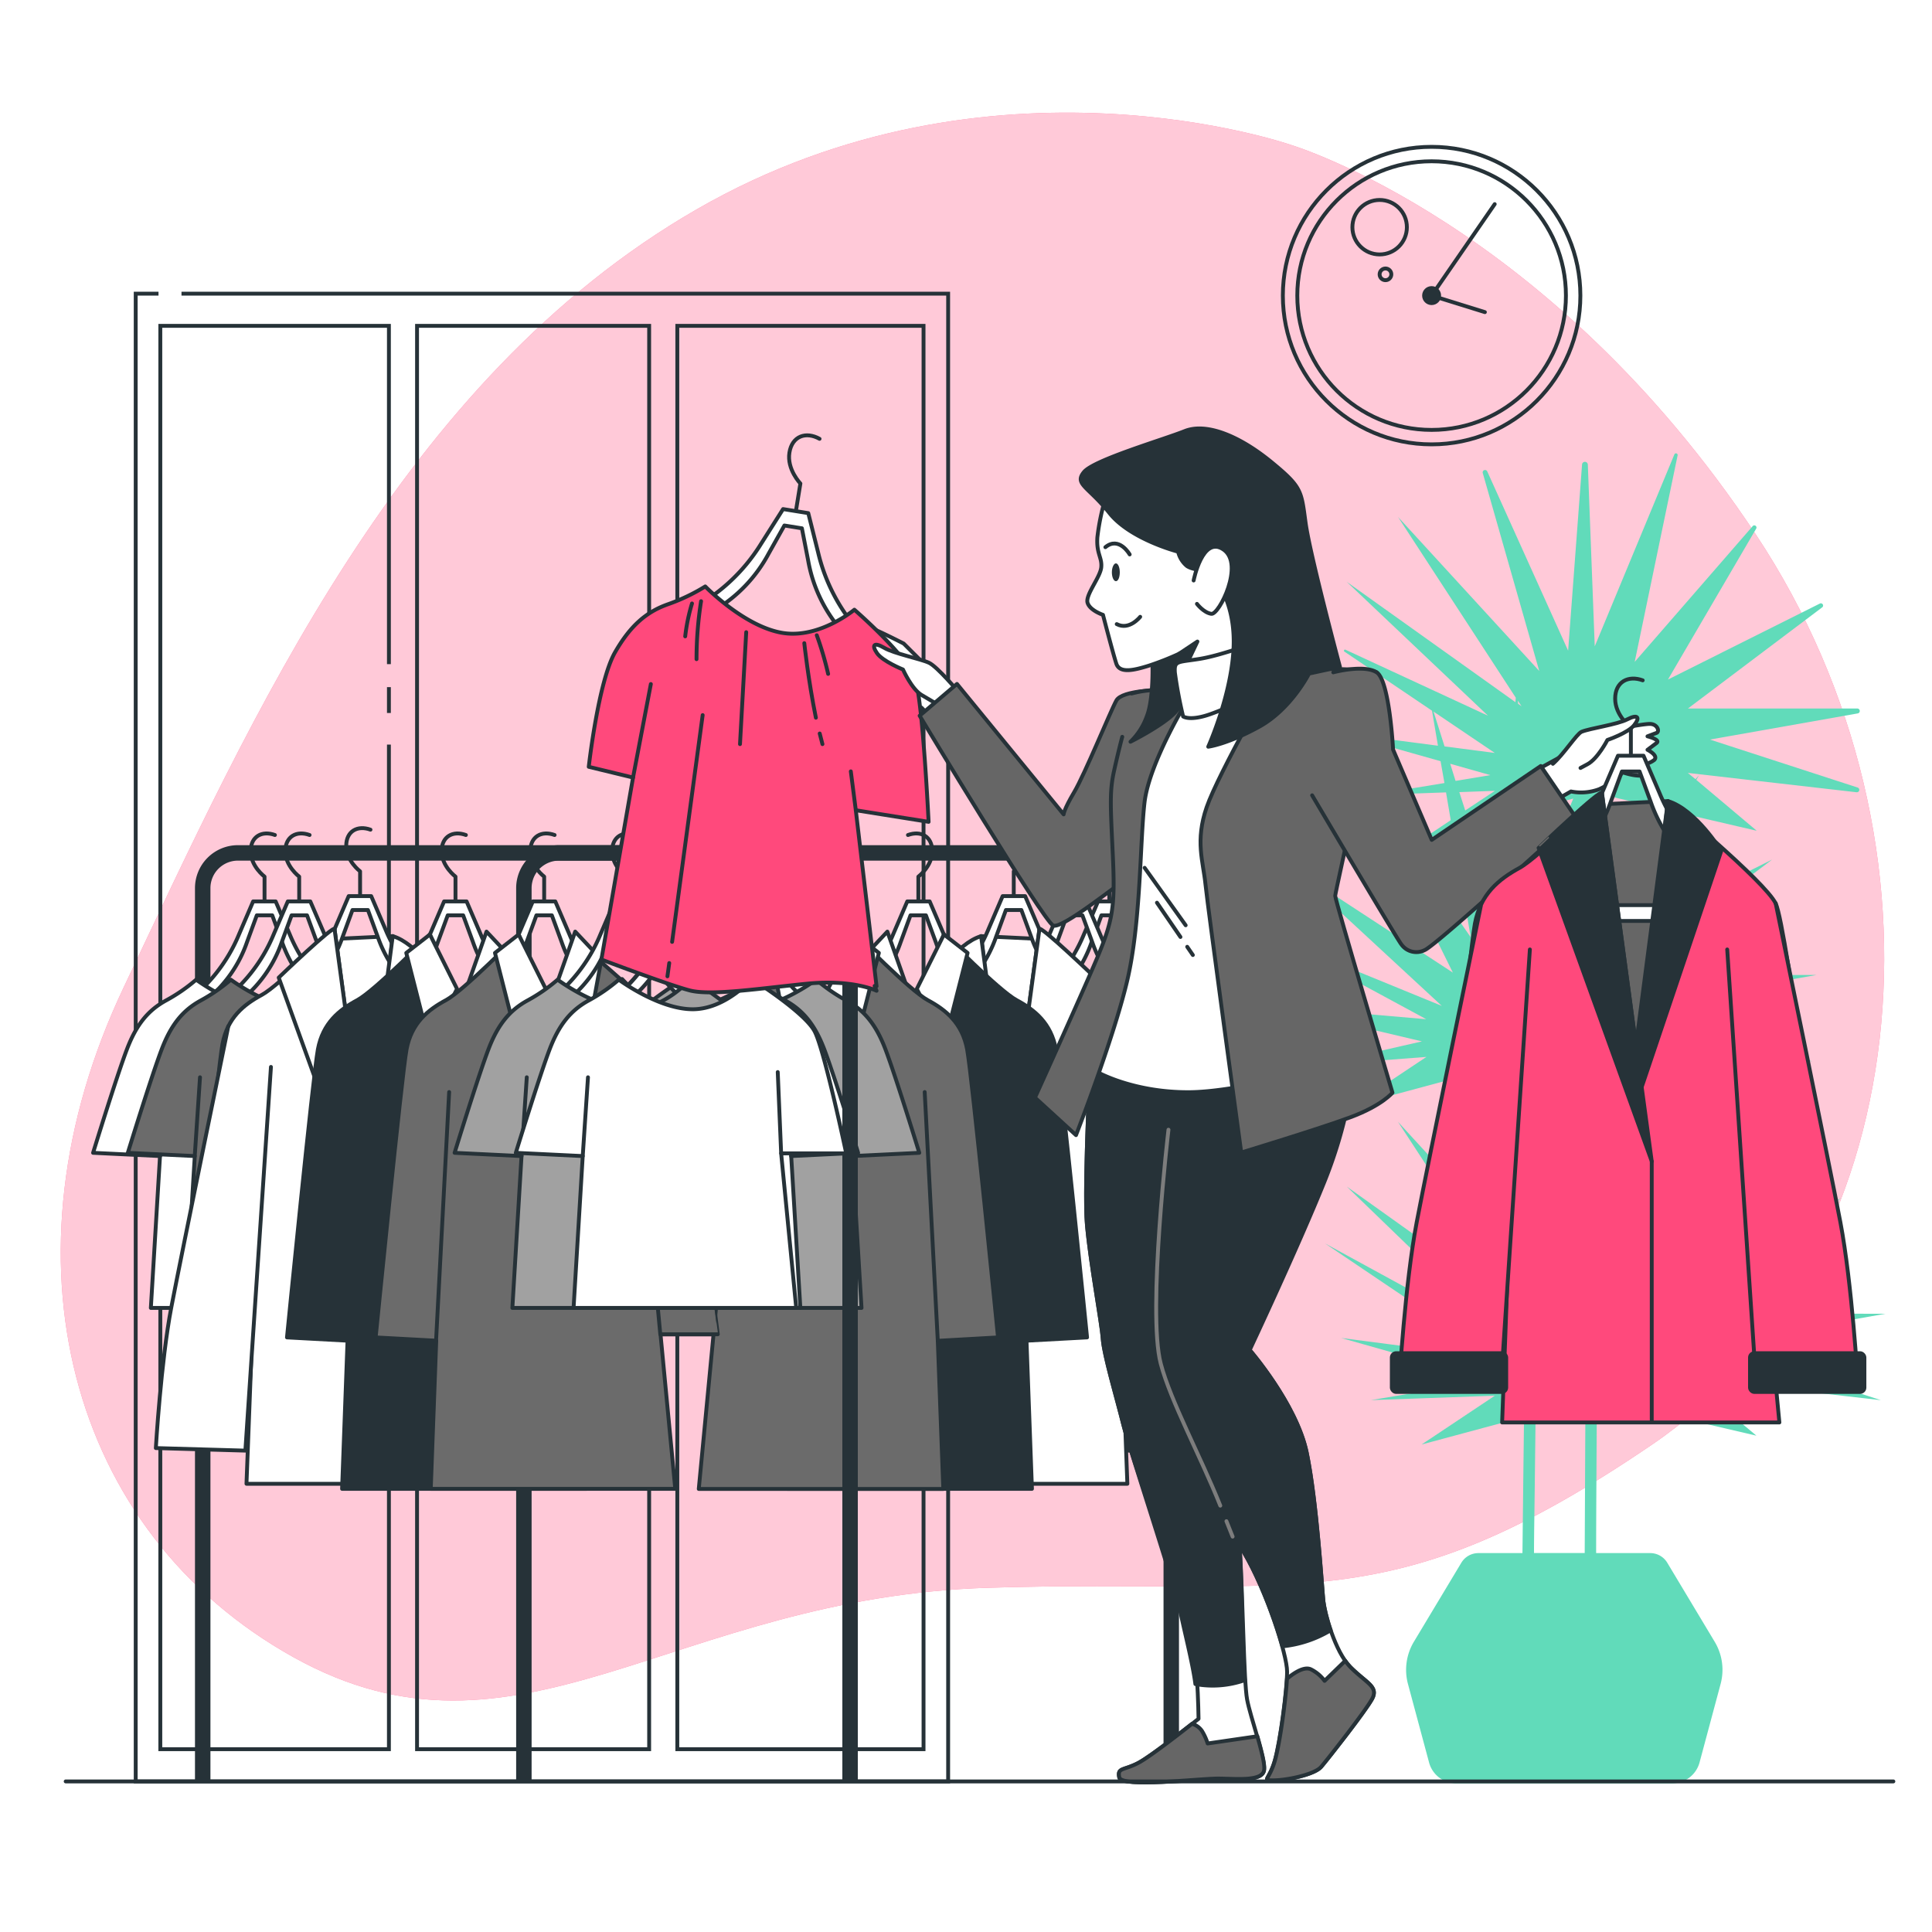 <svg class="animated" id="freepik_stories-choosing-clothes" xmlns="http://www.w3.org/2000/svg" viewBox="0 0 500 500" version="1.1" xmlns:xlink="http://www.w3.org/1999/xlink" xmlns:svgjs="http://svgjs.com/svgjs"><style>svg#freepik_stories-choosing-clothes:not(.animated) .animable {opacity: 0;}svg#freepik_stories-choosing-clothes.animated #freepik--background-simple--inject-315 {animation: 2.5s 1 forwards cubic-bezier(.36,-0.01,.5,1.38) zoomIn;animation-delay: 0s;}svg#freepik_stories-choosing-clothes.animated #freepik--Plants--inject-315 {animation: 2.2s 1 forwards cubic-bezier(.36,-0.01,.5,1.38) slideRight,3s Infinite  linear floating;animation-delay: 0s,2.2s;}svg#freepik_stories-choosing-clothes.animated #freepik--Clock--inject-315 {animation: 1.6s 1 forwards cubic-bezier(.36,-0.01,.5,1.38) slideDown,3s Infinite  linear floating;animation-delay: 0s,1.6s;}svg#freepik_stories-choosing-clothes.animated #freepik--Dresser--inject-315 {animation: 1.7s 1 forwards cubic-bezier(.36,-0.01,.5,1.38) slideLeft,3s Infinite  linear shake;animation-delay: 0s,1.7s;}svg#freepik_stories-choosing-clothes.animated #freepik--Clothe--inject-315 {animation: 1.8s 1 forwards cubic-bezier(.36,-0.01,.5,1.38) zoomOut,3s Infinite  linear floating;animation-delay: 0s,1.8s;}svg#freepik_stories-choosing-clothes.animated #freepik--Character--inject-315 {animation: 1.6s 1 forwards cubic-bezier(.36,-0.01,.5,1.38) slideRight,1.5s Infinite  linear wind;animation-delay: 0s,1.6s;}            @keyframes zoomIn {                0% {                    opacity: 0;                    transform: scale(0.5);                }                100% {                    opacity: 1;                    transform: scale(1);                }            }                    @keyframes slideRight {                0% {                    opacity: 0;                    transform: translateX(30px);                }                100% {                    opacity: 1;                    transform: translateX(0);                }            }                    @keyframes floating {                0% {                    opacity: 1;                    transform: translateY(0px);                }                50% {                    transform: translateY(-10px);                }                100% {                    opacity: 1;                    transform: translateY(0px);                }            }                    @keyframes slideDown {                0% {                    opacity: 0;                    transform: translateY(-30px);                }                100% {                    opacity: 1;                    transform: translateY(0);                }            }                    @keyframes slideLeft {                0% {                    opacity: 0;                    transform: translateX(-30px);                }                100% {                    opacity: 1;                    transform: translateX(0);                }            }                    @keyframes shake {                10%, 90% {                    transform: translate3d(-1px, 0, 0);                  }                  20%, 80% {                    transform: translate3d(2px, 0, 0);                  }                  30%, 50%, 70% {                    transform: translate3d(-4px, 0, 0);                  }                  40%, 60% {                    transform: translate3d(4px, 0, 0);                  }            }                    @keyframes zoomOut {                0% {                    opacity: 0;                    transform: scale(1.5);                }                100% {                    opacity: 1;                    transform: scale(1);                }            }                    @keyframes wind {                0% {                    transform: rotate( 0deg );                }                25% {                    transform: rotate( 1deg );                }                75% {                    transform: rotate( -1deg );                }            }        </style><g id="freepik--background-simple--inject-315" class="animable" style="transform-origin: 251.675px 234.627px;"><path d="M334.48,37.63S256.71,10.13,180.27,54.2,65.17,185.59,32,255.55s-14.25,141,44,173.36,98-15.51,179.76-18,103.77,9.19,171.71-37S507.81,218.8,454.39,138.3,334.48,37.63,334.48,37.63Z" style="fill: rgb(255, 73, 124); transform-origin: 251.675px 234.627px;" id="el1wlyqd3qx6y" class="animable"></path><g id="eluczn0p0ui8g"><path d="M334.48,37.63S256.71,10.13,180.27,54.2,65.17,185.59,32,255.55s-14.25,141,44,173.36,98-15.51,179.76-18,103.77,9.19,171.71-37S507.81,218.8,454.39,138.3,334.48,37.63,334.48,37.63Z" style="fill: rgb(255, 255, 255); opacity: 0.7; transform-origin: 251.675px 234.627px;" class="animable"></path></g></g><g id="freepik--Plants--inject-315" class="animable animator-active" style="transform-origin: 408.475px 289.422px;"><path d="M436.84,339.94l39.62-29.86-44.79,22.39,25.84-44.21-34.45,39.62,9.36-45,4.42,1-3.95-3.31,2-9.8L469,274.68l-44.22-14.36,45.36-8H419l39.62-29.86-44.79,22.4,20.24-34.64L454.64,215,439,201.83l.72-1.23-.92,1.06-2-1.63,43.64,5a.63.63,0,0,0,.27-1.23l-38.17-12.4,38.24-6.77a.64.64,0,0,0-.11-1.27H436.84l34.69-26.14a.57.57,0,0,0-.59-1l-39.27,19.64,22.8-39a.56.56,0,0,0-.91-.66l-30.5,35.09,11.11-53.46a.44.44,0,0,0-.83-.26l-20.62,49.7-1.79-47a.75.75,0,0,0-1.5,0l-3.6,48.12L384.9,122a.62.62,0,0,0-1.16.43l14.62,51.23-36.55-39.87,30.47,46.77-.09,1.16-43.66-31.15,36.56,34.65-36.85-17.06a.28.28,0,0,0-.3.48l22.66,15.29,1.54,9.06-20.66-2.69a.32.32,0,0,0-.12.63L372.82,197l1,5.65L355,205.74l-6-8.58,27,54.55-41.43-27.07,38.56,35.68-42.75-17.5,38.73,20.95L329,260.3l39,9.21-27.09,6.18,28.24-2.16-18.95,12.63,33.12-8.91L394,315c0,3,.09,6.67.14,10.6l-32.36-35.3,32,49.05-45.24-32.27L390.9,348l-48-26.21,43.95,29.65-39.75-5.17,38.6,10.92-30.91,5.16,32.06-1.14-18.95,12.63,26.52-7.14c-.06,5-.13,10.85-.2,16.63-.08,7.14-.16,14-.21,18.61H382.59a5.16,5.16,0,0,0-4.4,2.5l-12.3,20.48a14.15,14.15,0,0,0-1.52,10.86l5.47,20.35a7.27,7.27,0,0,0,7,5.39h56a7.3,7.3,0,0,0,7-5.39l5.46-20.35a14.1,14.1,0,0,0-1.52-10.86l-12.29-20.48a5.14,5.14,0,0,0-4.41-2.5h-14c0-10.66.12-25,.19-40l41.29,9.61-17.8-14.93,50,5.74L442.58,348l45.37-8Zm-2.08-69.2-3.5,8.44L419,268.94Zm-2.92-61.09-18.51,21.29c-.07-10.08-.14-19.3-.19-25.65Zm-36.6,79.67c-.68-3.39-.29-10.32.11-15.12l9.75,2.28c-.6,1.85-.78,4.11-1.07,7.88-.08,1-.16,2.14-.27,3.4-.31,3.73-.9,4.52-1.87,5.82a18.14,18.14,0,0,0-2.62,4.66A46,46,0,0,0,397.7,307l-.79-1.75A98.44,98.44,0,0,0,395.24,289.32Zm6.81,10a15.47,15.47,0,0,1,2.24-4c1.29-1.74,2.1-3.1,2.46-7.37.11-1.27.19-2.4.27-3.42.29-3.75.45-5.88,1-7.43l1.34.31L405.83,325l-5.7-12.66C400.75,306,401.42,300.94,402.05,299.35Zm3.2-59.13,5-23.89c0,5.43.09,11.6.13,18Zm1.91-33.53L394.92,236.2l-1-25.95Zm-14.33-25.33.94,1.44-.91-.65Zm-2.86,30-1.94,26-7.51-23.49Zm-10.77-1.58L377.67,205l9.21-.33ZM371,184.16l15.85,10.7-13-1.69Zm4.31,13.5,10.39,2.94-9,1.5ZM355,205.76l19.23-.69,1.22,7.19-7.49,5,8-2.14,4.65,27.41Zm37.31,69.05c-.38,4.91-.69,11.56,0,15.09.46,2.29.82,4.81,1.09,7.49L384.21,277ZM397,401.92c0-4.57.13-11.45.21-18.58.07-6.11.15-12.32.21-17.47l12.89-3.47c-.07,14.82-.14,29-.19,39.52Zm16.58-123.46L430,282.27,413.53,321.9c.07-16,.12-29.2.12-34.59C413.65,285.05,413.64,282,413.62,278.46Z" style="fill: rgb(97, 219, 186); transform-origin: 408.475px 289.422px;" id="el7ctyaqwexro" class="animable"></path></g><g id="freepik--Clock--inject-315" class="animable" style="transform-origin: 370.5px 76.5px;"><circle cx="370.5" cy="76.5" r="38.5" style="fill: none; stroke: rgb(38, 50, 56); stroke-linecap: round; stroke-miterlimit: 10; transform-origin: 370.5px 76.5px;" id="elw39boidgcx" class="animable"></circle><circle cx="370.5" cy="76.5" r="34.76" style="fill: none; stroke: rgb(38, 50, 56); stroke-linecap: round; stroke-miterlimit: 10; transform-origin: 370.5px 76.5px;" id="eli16tlngia3" class="animable"></circle><polyline points="384.29 80.78 370.5 76.5 386.83 52.83" style="fill: none; stroke: rgb(38, 50, 56); stroke-linecap: round; stroke-miterlimit: 10; transform-origin: 378.665px 66.805px;" id="el4qc2frytk4m" class="animable"></polyline><circle cx="370.5" cy="76.5" r="1.95" style="fill: rgb(38, 50, 56); stroke: rgb(38, 50, 56); stroke-miterlimit: 10; transform-origin: 370.5px 76.5px;" id="eldtmsyhhybcg" class="animable"></circle><circle cx="357.05" cy="58.8" r="7.05" style="fill: none; stroke: rgb(38, 50, 56); stroke-linecap: round; stroke-miterlimit: 10; transform-origin: 357.05px 58.8px;" id="elvtcbazufn1c" class="animable"></circle><path d="M360.07,71a1.51,1.51,0,1,1-1.51-1.51A1.51,1.51,0,0,1,360.07,71Z" style="fill: none; stroke: rgb(38, 50, 56); stroke-linecap: round; stroke-miterlimit: 10; transform-origin: 358.56px 71px;" id="elq9tndsekzd" class="animable"></path></g><g id="freepik--Dresser--inject-315" class="animable" style="transform-origin: 140.25px 268.515px;"><polyline points="46.97 76 245.38 76 245.38 461.03 35.12 461.03 35.12 76 41.02 76" style="fill: none; stroke: rgb(38, 50, 56); stroke-miterlimit: 10; transform-origin: 140.25px 268.515px;" id="elyhqstu4aot" class="animable"></polyline><rect x="175.29" y="84.33" width="63.72" height="368.36" style="fill: none; stroke: rgb(38, 50, 56); stroke-miterlimit: 10; transform-origin: 207.15px 268.51px;" id="eld4ba7ig1y2q" class="animable"></rect><rect x="107.93" y="84.33" width="60.07" height="368.36" style="fill: none; stroke: rgb(38, 50, 56); stroke-miterlimit: 10; transform-origin: 137.965px 268.51px;" id="el2qx8y1w2x0g" class="animable"></rect><line x1="100.65" y1="184.52" x2="100.65" y2="177.83" style="fill: none; stroke: rgb(38, 50, 56); stroke-miterlimit: 10; transform-origin: 100.65px 181.175px;" id="el9gos05ktfrq" class="animable"></line><polyline points="100.65 171.88 100.65 84.33 41.49 84.33 41.49 452.69 100.65 452.69 100.65 192.7" style="fill: none; stroke: rgb(38, 50, 56); stroke-miterlimit: 10; transform-origin: 71.07px 268.51px;" id="el0tdf7980ay8" class="animable"></polyline></g><g id="freepik--Clothe--inject-315" class="animable" style="transform-origin: 177.765px 337.715px;"><path d="M135.58,461.11V229.85a9.12,9.12,0,0,1,9.13-9.12H294a9.12,9.12,0,0,1,9.12,9.12v230.9" style="fill: none; stroke: rgb(38, 50, 56); stroke-linejoin: round; stroke-width: 4px; transform-origin: 219.35px 340.92px;" id="el8ufkr7yfnf8" class="animable"></path><path d="M312.44,262.85l-4.4-3a41.56,41.56,0,0,1-14.33-18L290,233.29h-5.83l-3.67,8.56a41.56,41.56,0,0,1-14.33,18l-4.4,3a9.85,9.85,0,0,0-4,8.13h58.57A9.85,9.85,0,0,0,312.44,262.85Zm-23.68,4.53H263.59c0-2.7,4.31-5.2,6-6.57l3-2.47a33.25,33.25,0,0,0,9.92-14.52l2.54-6.93h4l2.54,6.93a33.18,33.18,0,0,0,9.93,14.52l3,2.47c1.71,1.37,5.93,3.87,5.93,6.57Z" style="fill: rgb(255, 255, 255); stroke: rgb(38, 50, 56); stroke-linecap: round; stroke-linejoin: round; transform-origin: 287.056px 252.135px;" id="el2imm3uxxsqe" class="animable"></path><path d="M287.09,233.15v-6.28s3.59-2.69,3.59-6.58-3-5.39-6.28-4.19" style="fill: none; stroke: rgb(38, 50, 56); stroke-linecap: round; stroke-linejoin: round; transform-origin: 287.54px 224.423px;" id="elv3ns119vl3" class="animable"></path><path d="M270.36,253.37s6.67,7.69,15.06,7.82c8.9.14,19.36-7.65,19.36-7.65a44.17,44.17,0,0,0,7.75,5.36c4.66,2.54,7.73,6.26,10.17,12.71,2.73,7.19,8.74,26.74,8.74,26.74l-17.32.84,2.37,39.3H258.87l3.9-40H246s5.57-26.42,8.12-31.5S270.36,253.37,270.36,253.37Z" style="fill: rgb(255, 255, 255); stroke: rgb(38, 50, 56); stroke-linecap: round; stroke-linejoin: round; transform-origin: 288.72px 295.93px;" id="ellyz4gdg0vc" class="animable"></path><line x1="262.77" y1="298.45" x2="263.65" y2="277.45" style="fill: none; stroke: rgb(38, 50, 56); stroke-linecap: round; stroke-linejoin: round; transform-origin: 263.21px 287.95px;" id="elz0no2z3bo0f" class="animable"></line><line x1="314.12" y1="299.19" x2="312.76" y2="278.8" style="fill: none; stroke: rgb(38, 50, 56); stroke-linecap: round; stroke-linejoin: round; transform-origin: 313.44px 288.995px;" id="elj1tnnxpy9xf" class="animable"></line><path d="M303.47,262.85l-4.4-3a41.56,41.56,0,0,1-14.33-18l-3.67-8.56h-5.83l-3.67,8.56a41.49,41.49,0,0,1-14.33,18l-4.4,3a9.85,9.85,0,0,0-4,8.13h58.57A9.85,9.85,0,0,0,303.47,262.85Zm-23.68,4.53H254.62c0-2.7,4.31-5.2,6-6.57l3.05-2.47a33.25,33.25,0,0,0,9.92-14.52l2.54-6.93h4l2.54,6.93a33.18,33.18,0,0,0,9.93,14.52l3,2.47c1.71,1.37,5.93,3.87,5.93,6.57Z" style="fill: rgb(255, 255, 255); stroke: rgb(38, 50, 56); stroke-linecap: round; stroke-linejoin: round; transform-origin: 278.126px 252.135px;" id="elex25ngknaq4" class="animable"></path><path d="M278.12,233.15v-6.28s3.59-2.69,3.59-6.58-3-5.39-6.28-4.19" style="fill: none; stroke: rgb(38, 50, 56); stroke-linecap: round; stroke-linejoin: round; transform-origin: 278.57px 224.423px;" id="el8mm878hp7x9" class="animable"></path><path d="M261.39,253.37s6.67,7.69,15.06,7.82c8.9.14,19.36-7.65,19.36-7.65a44.17,44.17,0,0,0,7.75,5.36c4.67,2.54,7.73,6.26,10.17,12.71,2.73,7.19,8.75,26.74,8.75,26.74l-17.33.84,2.37,39.3H249.9l3.9-40H237S242.56,272,245.1,267,261.39,253.37,261.39,253.37Z" style="fill: rgb(107, 107, 107); stroke: rgb(38, 50, 56); stroke-linecap: round; stroke-linejoin: round; transform-origin: 279.74px 295.93px;" id="elq01vn34lgh" class="animable"></path><line x1="253.8" y1="298.45" x2="254.68" y2="277.45" style="fill: none; stroke: rgb(38, 50, 56); stroke-linecap: round; stroke-linejoin: round; transform-origin: 254.24px 287.95px;" id="elmzs2f2vmu2s" class="animable"></line><line x1="305.15" y1="299.19" x2="303.79" y2="278.8" style="fill: none; stroke: rgb(38, 50, 56); stroke-linecap: round; stroke-linejoin: round; transform-origin: 304.47px 288.995px;" id="elxi4k7yv7n4" class="animable"></line><polygon points="253.91 242.27 269.52 243.02 269.52 309.88 250.98 309.88 253.91 242.27" style="fill: rgb(255, 255, 255); stroke: rgb(38, 50, 56); stroke-linecap: round; stroke-linejoin: round; transform-origin: 260.25px 276.075px;" id="elog003gzdqw" class="animable"></polygon><path d="M287.71,261.48l-4.4-3a41.58,41.58,0,0,1-14.34-18l-3.66-8.56h-5.83l-3.67,8.56a41.56,41.56,0,0,1-14.33,18l-4.4,3a9.85,9.85,0,0,0-4,8.13h58.57A9.85,9.85,0,0,0,287.71,261.48ZM264,266H238.86c0-2.7,4.3-5.2,6-6.58l3-2.46a33.26,33.26,0,0,0,9.93-14.52l2.54-6.93h4l2.54,6.93A33.25,33.25,0,0,0,276.87,257l3.05,2.46c1.7,1.38,5.93,3.88,5.93,6.58Z" style="fill: rgb(255, 255, 255); stroke: rgb(38, 50, 56); stroke-linecap: round; stroke-linejoin: round; transform-origin: 262.366px 250.765px;" id="elzlwqcoh48td" class="animable"></path><path d="M262.36,231.78V225.5s3.59-2.7,3.59-6.59-3-5.38-6.28-4.19" style="fill: none; stroke: rgb(38, 50, 56); stroke-linecap: round; stroke-linejoin: round; transform-origin: 262.81px 223.05px;" id="elgpehilrzstl" class="animable"></path><path d="M253.91,242.27l6.77,59.67L269,240.48s14.17,14.5,18.83,17,8.9,5.94,10.17,12.71,8,74.57,8,74.57l-15.68.85L291.76,384H228.49l3.81-40H217.47s9.32-73.29,11.86-78.38S253.91,242.27,253.91,242.27Z" style="fill: rgb(255, 255, 255); stroke: rgb(38, 50, 56); stroke-linecap: round; stroke-linejoin: round; transform-origin: 261.735px 312.24px;" id="el8ynqdps19bc" class="animable"></path><path d="M253.91,242.27l8.32,63.64-2,2.65-18.54-54.95S247.56,244.17,253.91,242.27Z" style="fill: rgb(255, 255, 255); stroke: rgb(38, 50, 56); stroke-linecap: round; stroke-linejoin: round; transform-origin: 251.96px 275.415px;" id="el5sbnzl13c1c" class="animable"></path><path d="M269,240.48l-11.37,84L283.42,253S268.89,239.07,269,240.48Z" style="fill: rgb(255, 255, 255); stroke: rgb(38, 50, 56); stroke-linecap: round; stroke-linejoin: round; transform-origin: 270.525px 282.43px;" id="elvawz792vin" class="animable"></path><path d="M229.33,265.57s-12.11,58.87-14.76,72.78-4,36.41-4,36.41l23.17.66,6.62-99.3" style="fill: rgb(255, 255, 255); stroke: rgb(38, 50, 56); stroke-linecap: round; stroke-linejoin: round; transform-origin: 225.465px 320.495px;" id="elu8brnwyvq1" class="animable"></path><path d="M296.46,265.57s12.11,58.87,14.76,72.78,4,36.41,4,36.41l-23.17.66-6.62-99.3" style="fill: rgb(255, 255, 255); stroke: rgb(38, 50, 56); stroke-linecap: round; stroke-linejoin: round; transform-origin: 300.325px 320.495px;" id="elh24tsa7tiqd" class="animable"></path><line x1="257.6" y1="324.44" x2="257.6" y2="384.69" style="fill: rgb(255, 255, 255); stroke: rgb(38, 50, 56); stroke-linecap: round; stroke-linejoin: round; transform-origin: 257.6px 354.565px;" id="elxuo119hctvb" class="animable"></line><path d="M263,262.85l-4.4-3a41.64,41.64,0,0,1-14.33-18l-3.67-8.56H234.8l-3.67,8.56a41.64,41.64,0,0,1-14.33,18l-4.41,3a9.85,9.85,0,0,0-4,8.13H267A9.85,9.85,0,0,0,263,262.85Zm-23.68,4.53H214.17c0-2.7,4.31-5.2,6-6.57l3-2.47a33.16,33.16,0,0,0,9.92-14.52l2.54-6.93h4l2.55,6.93a33.16,33.16,0,0,0,9.92,14.52l3.05,2.47c1.7,1.37,5.92,3.87,5.92,6.57Z" style="fill: rgb(255, 255, 255); stroke: rgb(38, 50, 56); stroke-linecap: round; stroke-linejoin: round; transform-origin: 237.695px 252.135px;" id="elkgt48emixhq" class="animable"></path><path d="M237.67,233.15v-6.28s3.59-2.69,3.59-6.58-3-5.39-6.28-4.19" style="fill: none; stroke: rgb(38, 50, 56); stroke-linecap: round; stroke-linejoin: round; transform-origin: 238.12px 224.423px;" id="elntiom6sxxq9" class="animable"></path><path d="M229.22,243.64,236,263.13l8.29-21.28s14.17,14.5,18.83,17,8.89,5.93,10.16,12.71,8.05,74.56,8.05,74.56l-15.67.85,1.41,38.34H203.8l3.81-40H192.79S202.11,272,204.65,267,229.22,243.64,229.22,243.64Z" style="fill: rgb(38, 50, 56); stroke: rgb(38, 50, 56); stroke-linecap: round; stroke-linejoin: round; transform-origin: 237.06px 313.58px;" id="elhdou1hl6kvc" class="animable"></path><polygon points="222.87 248.3 226.68 269.06 234.73 255.51 229.65 241.1 222.87 248.3" style="fill: rgb(255, 255, 255); stroke: rgb(38, 50, 56); stroke-linecap: round; stroke-linejoin: round; transform-origin: 228.8px 255.08px;" id="elx8931mdoogg" class="animable"></polygon><polygon points="244.29 241.85 237.27 255.93 244.47 269.91 250.41 246.61 244.29 241.85" style="fill: rgb(255, 255, 255); stroke: rgb(38, 50, 56); stroke-linecap: round; stroke-linejoin: round; transform-origin: 243.84px 255.88px;" id="elwp1tfe6vq8" class="animable"></polygon><line x1="265.66" y1="347.02" x2="262.27" y2="282.62" style="fill: none; stroke: rgb(38, 50, 56); stroke-linecap: round; stroke-linejoin: round; transform-origin: 263.965px 314.82px;" id="eliunqbfl3a9" class="animable"></line><line x1="207.61" y1="345.33" x2="213.55" y2="282.62" style="fill: none; stroke: rgb(38, 50, 56); stroke-linecap: round; stroke-linejoin: round; transform-origin: 210.58px 313.975px;" id="elf60tc9w16tr" class="animable"></line><path d="M240.07,262.85l-4.41-3a41.64,41.64,0,0,1-14.33-18l-3.67-8.56h-5.82l-3.67,8.56a41.64,41.64,0,0,1-14.33,18l-4.4,3a9.83,9.83,0,0,0-4,8.13H244A9.85,9.85,0,0,0,240.07,262.85Zm-23.68,4.53H191.22c0-2.7,4.3-5.2,6-6.57l3.05-2.47a33.16,33.16,0,0,0,9.92-14.52l2.54-6.93h4l2.54,6.93a33.16,33.16,0,0,0,9.92,14.52l3.05,2.47c1.7,1.37,5.92,3.87,5.92,6.57Z" style="fill: rgb(255, 255, 255); stroke: rgb(38, 50, 56); stroke-linecap: round; stroke-linejoin: round; transform-origin: 214.72px 252.135px;" id="elva751b6thx" class="animable"></path><path d="M214.72,233.15v-6.28s3.59-2.69,3.59-6.58-3-5.39-6.29-4.19" style="fill: none; stroke: rgb(38, 50, 56); stroke-linecap: round; stroke-linejoin: round; transform-origin: 215.165px 224.423px;" id="el47lycdqfh2y" class="animable"></path><path d="M206.26,243.64,213,263.13l8.29-21.28s14.17,14.5,18.83,17,8.9,5.93,10.17,12.71,8,74.56,8,74.56L242.7,347l1.42,38.34H180.84l3.82-40H169.83S179.15,272,181.69,267,206.26,243.64,206.26,243.64Z" style="fill: rgb(107, 107, 107); stroke: rgb(38, 50, 56); stroke-linecap: round; stroke-linejoin: round; transform-origin: 214.06px 313.595px;" id="elit4tua2a8hg" class="animable"></path><polygon points="199.91 248.3 203.72 269.06 211.77 255.51 206.69 241.1 199.91 248.3" style="fill: rgb(255, 255, 255); stroke: rgb(38, 50, 56); stroke-linecap: round; stroke-linejoin: round; transform-origin: 205.84px 255.08px;" id="elxgmr4gy4hnf" class="animable"></polygon><polygon points="221.33 241.85 214.31 255.93 221.52 269.91 227.45 246.61 221.33 241.85" style="fill: rgb(255, 255, 255); stroke: rgb(38, 50, 56); stroke-linecap: round; stroke-linejoin: round; transform-origin: 220.88px 255.88px;" id="elfz727nulin4" class="animable"></polygon><line x1="242.7" y1="347.02" x2="239.31" y2="282.62" style="fill: none; stroke: rgb(38, 50, 56); stroke-linecap: round; stroke-linejoin: round; transform-origin: 241.005px 314.82px;" id="elqr0m3gnnk7i" class="animable"></line><line x1="184.66" y1="345.33" x2="190.59" y2="282.62" style="fill: none; stroke: rgb(38, 50, 56); stroke-linecap: round; stroke-linejoin: round; transform-origin: 187.625px 313.975px;" id="eluk3ngtrq6h" class="animable"></line><path d="M218.9,262.85l-4.4-3a41.56,41.56,0,0,1-14.33-18l-3.67-8.56h-5.83L187,241.85a41.56,41.56,0,0,1-14.33,18l-4.4,3a9.85,9.85,0,0,0-4,8.13h58.57A9.85,9.85,0,0,0,218.9,262.85Zm-23.68,4.53H170.05c0-2.7,4.3-5.2,6-6.57l3.05-2.47A33.25,33.25,0,0,0,189,243.82l2.54-6.93h4l2.54,6.93a33.18,33.18,0,0,0,9.93,14.52l3,2.47c1.71,1.37,5.93,3.87,5.93,6.57Z" style="fill: rgb(255, 255, 255); stroke: rgb(38, 50, 56); stroke-linecap: round; stroke-linejoin: round; transform-origin: 193.556px 252.135px;" id="elj8r0llwpsp" class="animable"></path><path d="M193.55,233.15v-6.28s3.59-2.69,3.59-6.58-3-5.39-6.28-4.19" style="fill: none; stroke: rgb(38, 50, 56); stroke-linecap: round; stroke-linejoin: round; transform-origin: 194px 224.423px;" id="elh4k8oer1fj9" class="animable"></path><path d="M176.82,253.37s6.67,7.69,15.06,7.82c8.9.14,19.36-7.65,19.36-7.65A44.17,44.17,0,0,0,219,258.9c4.66,2.54,7.73,6.26,10.17,12.71,2.73,7.19,8.74,26.74,8.74,26.74l-17.32.84,2.37,39.3H165.33l3.9-40H152.41S158,272,160.53,267,176.82,253.37,176.82,253.37Z" style="fill: rgb(161, 161, 161); stroke: rgb(38, 50, 56); stroke-linecap: round; stroke-linejoin: round; transform-origin: 195.16px 295.93px;" id="el4htyjhn1wij" class="animable"></path><line x1="169.23" y1="298.45" x2="170.11" y2="277.45" style="fill: none; stroke: rgb(38, 50, 56); stroke-linecap: round; stroke-linejoin: round; transform-origin: 169.67px 287.95px;" id="elce46cka5nie" class="animable"></line><line x1="220.58" y1="299.19" x2="219.22" y2="278.8" style="fill: none; stroke: rgb(38, 50, 56); stroke-linecap: round; stroke-linejoin: round; transform-origin: 219.9px 288.995px;" id="elfhx6rgsx74c" class="animable"></line><path d="M203.06,262.85l-4.4-3a41.56,41.56,0,0,1-14.33-18l-3.67-8.56h-5.83l-3.67,8.56a41.56,41.56,0,0,1-14.33,18l-4.4,3a9.85,9.85,0,0,0-4,8.13H207A9.85,9.85,0,0,0,203.06,262.85Zm-23.68,4.53H154.21c0-2.7,4.3-5.2,6-6.57l3-2.47a33.18,33.18,0,0,0,9.93-14.52l2.54-6.93h4l2.54,6.93a33.25,33.25,0,0,0,9.92,14.52l3.05,2.47c1.7,1.37,5.93,3.87,5.93,6.57Z" style="fill: rgb(255, 255, 255); stroke: rgb(38, 50, 56); stroke-linecap: round; stroke-linejoin: round; transform-origin: 177.716px 252.135px;" id="elxco0tjh2eo" class="animable"></path><path d="M177.71,233.15v-6.28s3.59-2.69,3.59-6.58-3-5.39-6.28-4.19" style="fill: none; stroke: rgb(38, 50, 56); stroke-linecap: round; stroke-linejoin: round; transform-origin: 178.16px 224.423px;" id="elc2tq5xylorm" class="animable"></path><path d="M161,253.37s6.67,7.69,15.06,7.82c8.9.14,19.36-7.65,19.36-7.65a44.17,44.17,0,0,0,7.75,5.36c4.66,2.54,7.72,6.26,10.17,12.71,2.73,7.19,8.74,26.74,8.74,26.74l-17.32.84,2.37,39.3H149.49l3.9-40H136.57s5.57-26.42,8.11-31.5S161,253.37,161,253.37Z" style="fill: rgb(255, 255, 255); stroke: rgb(38, 50, 56); stroke-linecap: round; stroke-linejoin: round; transform-origin: 179.325px 295.93px;" id="elj00eoshnctg" class="animable"></path><line x1="153.39" y1="298.45" x2="154.27" y2="277.45" style="fill: none; stroke: rgb(38, 50, 56); stroke-linecap: round; stroke-linejoin: round; transform-origin: 153.83px 287.95px;" id="elr1zd41e3t1" class="animable"></line><line x1="204.74" y1="299.19" x2="203.38" y2="278.8" style="fill: none; stroke: rgb(38, 50, 56); stroke-linecap: round; stroke-linejoin: round; transform-origin: 204.06px 288.995px;" id="elteox8kllds" class="animable"></line><path d="M220,461.11V229.85a9.12,9.12,0,0,0-9.13-9.12H61.58a9.12,9.12,0,0,0-9.12,9.12v230.9" style="fill: none; stroke: rgb(38, 50, 56); stroke-linejoin: round; stroke-width: 4px; transform-origin: 136.23px 340.92px;" id="eldxp61c6yym" class="animable"></path><path d="M43.11,262.85l4.4-3a41.56,41.56,0,0,0,14.33-18l3.67-8.56h5.83L75,241.85a41.56,41.56,0,0,0,14.33,18l4.4,3a9.85,9.85,0,0,1,4,8.13H39.14A9.85,9.85,0,0,1,43.11,262.85Zm23.68,4.53H92c0-2.7-4.31-5.2-6-6.57l-3-2.47A33.25,33.25,0,0,1,73,243.82l-2.54-6.93h-4l-2.54,6.93a33.18,33.18,0,0,1-9.93,14.52l-3,2.47c-1.71,1.37-5.93,3.87-5.93,6.57Z" style="fill: rgb(255, 255, 255); stroke: rgb(38, 50, 56); stroke-linecap: round; stroke-linejoin: round; transform-origin: 68.435px 252.135px;" id="elix1vjyb21v" class="animable"></path><path d="M68.46,233.15v-6.28s-3.59-2.69-3.59-6.58,3-5.39,6.28-4.19" style="fill: none; stroke: rgb(38, 50, 56); stroke-linecap: round; stroke-linejoin: round; transform-origin: 68.01px 224.423px;" id="eld5cj1sxo49" class="animable"></path><path d="M85.19,253.37s-6.67,7.69-15.06,7.82c-8.9.14-19.36-7.65-19.36-7.65A44.17,44.17,0,0,1,43,258.9c-4.66,2.54-7.73,6.26-10.17,12.71-2.73,7.19-8.74,26.74-8.74,26.74l17.32.84-2.37,39.3H96.68l-3.9-40H109.6S104,272,101.48,267,85.19,253.37,85.19,253.37Z" style="fill: rgb(255, 255, 255); stroke: rgb(38, 50, 56); stroke-linecap: round; stroke-linejoin: round; transform-origin: 66.845px 295.93px;" id="eliw0hgufofac" class="animable"></path><line x1="92.78" y1="298.45" x2="91.9" y2="277.45" style="fill: none; stroke: rgb(38, 50, 56); stroke-linecap: round; stroke-linejoin: round; transform-origin: 92.34px 287.95px;" id="elo2e7bkyu3t" class="animable"></line><line x1="41.43" y1="299.19" x2="42.79" y2="278.8" style="fill: none; stroke: rgb(38, 50, 56); stroke-linecap: round; stroke-linejoin: round; transform-origin: 42.11px 288.995px;" id="el1w31qv8gb2y" class="animable"></line><path d="M52.08,262.85l4.4-3a41.56,41.56,0,0,0,14.33-18l3.67-8.56h5.83L84,241.85a41.56,41.56,0,0,0,14.33,18l4.4,3a9.85,9.85,0,0,1,4,8.13H48.11A9.85,9.85,0,0,1,52.08,262.85Zm23.68,4.53h25.17c0-2.7-4.31-5.2-6-6.57l-3-2.47A33.25,33.25,0,0,1,82,243.82l-2.54-6.93h-4l-2.54,6.93a33.18,33.18,0,0,1-9.93,14.52l-3,2.47c-1.71,1.37-5.93,3.87-5.93,6.57Z" style="fill: rgb(255, 255, 255); stroke: rgb(38, 50, 56); stroke-linecap: round; stroke-linejoin: round; transform-origin: 77.42px 252.135px;" id="elg34upbtt8e" class="animable"></path><path d="M77.43,233.15v-6.28s-3.59-2.69-3.59-6.58,3-5.39,6.28-4.19" style="fill: none; stroke: rgb(38, 50, 56); stroke-linecap: round; stroke-linejoin: round; transform-origin: 76.98px 224.423px;" id="elwgw4bmwk468" class="animable"></path><path d="M94.16,253.37s-6.67,7.69-15.06,7.82c-8.9.14-19.36-7.65-19.36-7.65A44.17,44.17,0,0,1,52,258.9c-4.67,2.54-7.73,6.26-10.17,12.71-2.73,7.19-8.75,26.74-8.75,26.74l17.33.84L48,338.49h57.62l-3.9-40h16.82S113,272,110.45,267,94.16,253.37,94.16,253.37Z" style="fill: rgb(107, 107, 107); stroke: rgb(38, 50, 56); stroke-linecap: round; stroke-linejoin: round; transform-origin: 75.81px 295.93px;" id="elvdhn9lxp6" class="animable"></path><line x1="101.75" y1="298.45" x2="100.87" y2="277.45" style="fill: none; stroke: rgb(38, 50, 56); stroke-linecap: round; stroke-linejoin: round; transform-origin: 101.31px 287.95px;" id="elmmg782qyf3j" class="animable"></line><line x1="50.4" y1="299.19" x2="51.76" y2="278.8" style="fill: none; stroke: rgb(38, 50, 56); stroke-linecap: round; stroke-linejoin: round; transform-origin: 51.08px 288.995px;" id="el66itxmgmnzb" class="animable"></line><polygon points="101.64 242.27 86.03 243.02 86.03 309.88 104.57 309.88 101.64 242.27" style="fill: rgb(255, 255, 255); stroke: rgb(38, 50, 56); stroke-linecap: round; stroke-linejoin: round; transform-origin: 95.3px 276.075px;" id="elwmqz1i4xs" class="animable"></polygon><path d="M67.84,261.48l4.4-3a41.58,41.58,0,0,0,14.34-18l3.66-8.56h5.83l3.67,8.56a41.56,41.56,0,0,0,14.33,18l4.4,3a9.85,9.85,0,0,1,4,8.13H63.87A9.85,9.85,0,0,1,67.84,261.48ZM91.52,266h25.17c0-2.7-4.3-5.2-6-6.58l-3-2.46a33.26,33.26,0,0,1-9.93-14.52l-2.54-6.93h-4l-2.54,6.93A33.25,33.25,0,0,1,78.68,257l-3.05,2.46c-1.7,1.38-5.93,3.88-5.93,6.58Z" style="fill: rgb(255, 255, 255); stroke: rgb(38, 50, 56); stroke-linecap: round; stroke-linejoin: round; transform-origin: 93.17px 250.765px;" id="elqeosqqn930n" class="animable"></path><path d="M93.19,231.78V225.5s-3.59-2.7-3.59-6.59,3-5.38,6.28-4.19" style="fill: none; stroke: rgb(38, 50, 56); stroke-linecap: round; stroke-linejoin: round; transform-origin: 92.74px 223.05px;" id="elh4hhkfl0mbj" class="animable"></path><path d="M101.64,242.27l-6.77,59.67-8.29-61.46s-14.17,14.5-18.83,17-8.9,5.94-10.17,12.71-8,74.57-8,74.57l15.68.85L63.79,384h63.27l-3.81-40h14.83s-9.32-73.29-11.86-78.38S101.64,242.27,101.64,242.27Z" style="fill: rgb(255, 255, 255); stroke: rgb(38, 50, 56); stroke-linecap: round; stroke-linejoin: round; transform-origin: 93.83px 312.24px;" id="eln7ygmfio52d" class="animable"></path><path d="M101.64,242.27l-8.32,63.64,2,2.65,18.54-54.95S108,244.17,101.64,242.27Z" style="fill: rgb(255, 255, 255); stroke: rgb(38, 50, 56); stroke-linecap: round; stroke-linejoin: round; transform-origin: 103.59px 275.415px;" id="elgkzfczdvolv" class="animable"></path><path d="M86.58,240.48l11.37,84L72.13,253S86.66,239.07,86.58,240.48Z" style="fill: rgb(255, 255, 255); stroke: rgb(38, 50, 56); stroke-linecap: round; stroke-linejoin: round; transform-origin: 85.04px 282.43px;" id="el1pukkuw4f5l" class="animable"></path><path d="M126.22,265.57s12.11,58.87,14.76,72.78,4,36.41,4,36.41l-23.17.66-6.62-99.3" style="fill: rgb(255, 255, 255); stroke: rgb(38, 50, 56); stroke-linecap: round; stroke-linejoin: round; transform-origin: 130.085px 320.495px;" id="eldtfq50acaxn" class="animable"></path><path d="M59.09,265.57S47,324.44,44.33,338.35s-4,36.41-4,36.41l23.17.66,6.62-99.3" style="fill: rgb(255, 255, 255); stroke: rgb(38, 50, 56); stroke-linecap: round; stroke-linejoin: round; transform-origin: 55.225px 320.495px;" id="elz0eevp93ay" class="animable"></path><line x1="97.95" y1="324.44" x2="97.95" y2="384.69" style="fill: rgb(255, 255, 255); stroke: rgb(38, 50, 56); stroke-linecap: round; stroke-linejoin: round; transform-origin: 97.95px 354.565px;" id="elg5sq7mzp9vv" class="animable"></line><path d="M92.53,262.85l4.4-3a41.64,41.64,0,0,0,14.33-18l3.67-8.56h5.82l3.67,8.56a41.58,41.58,0,0,0,14.34,18l4.4,3a9.85,9.85,0,0,1,4,8.13H88.56A9.85,9.85,0,0,1,92.53,262.85Zm23.68,4.53h25.17c0-2.7-4.31-5.2-6-6.57l-3.05-2.47a33.25,33.25,0,0,1-9.92-14.52l-2.54-6.93h-4l-2.55,6.93a33.16,33.16,0,0,1-9.92,14.52l-3,2.47c-1.7,1.37-5.92,3.87-5.92,6.57Z" style="fill: rgb(255, 255, 255); stroke: rgb(38, 50, 56); stroke-linecap: round; stroke-linejoin: round; transform-origin: 117.86px 252.135px;" id="el63987w5t11k" class="animable"></path><path d="M117.88,233.15v-6.28s-3.59-2.69-3.59-6.58,3-5.39,6.28-4.19" style="fill: none; stroke: rgb(38, 50, 56); stroke-linecap: round; stroke-linejoin: round; transform-origin: 117.43px 224.423px;" id="eligw69jkbxqi" class="animable"></path><path d="M126.33,243.64l-6.78,19.49-8.29-21.28s-14.17,14.5-18.83,17-8.89,5.93-10.16,12.71-8,74.56-8,74.56l15.67.85-1.41,38.34h63.27l-3.81-40h14.83S153.44,272,150.9,267,126.33,243.64,126.33,243.64Z" style="fill: rgb(38, 50, 56); stroke: rgb(38, 50, 56); stroke-linecap: round; stroke-linejoin: round; transform-origin: 118.545px 313.58px;" id="elfw62bojz1pl" class="animable"></path><polygon points="132.68 248.3 128.87 269.06 120.82 255.51 125.91 241.1 132.68 248.3" style="fill: rgb(255, 255, 255); stroke: rgb(38, 50, 56); stroke-linecap: round; stroke-linejoin: round; transform-origin: 126.75px 255.08px;" id="elvavu17qscfi" class="animable"></polygon><polygon points="111.26 241.85 118.28 255.93 111.08 269.91 105.14 246.61 111.26 241.85" style="fill: rgb(255, 255, 255); stroke: rgb(38, 50, 56); stroke-linecap: round; stroke-linejoin: round; transform-origin: 111.71px 255.88px;" id="el6w2ebvl4zkd" class="animable"></polygon><line x1="89.89" y1="347.02" x2="93.28" y2="282.62" style="fill: none; stroke: rgb(38, 50, 56); stroke-linecap: round; stroke-linejoin: round; transform-origin: 91.585px 314.82px;" id="elca0yo0ys50u" class="animable"></line><line x1="147.94" y1="345.33" x2="142" y2="282.62" style="fill: none; stroke: rgb(38, 50, 56); stroke-linecap: round; stroke-linejoin: round; transform-origin: 144.97px 313.975px;" id="eldcgyk93sa1" class="animable"></line><path d="M115.48,262.85l4.41-3a41.64,41.64,0,0,0,14.33-18l3.67-8.56h5.82l3.67,8.56a41.64,41.64,0,0,0,14.33,18l4.4,3a9.83,9.83,0,0,1,4,8.13H111.51A9.85,9.85,0,0,1,115.48,262.85Zm23.68,4.53h25.17c0-2.7-4.3-5.2-6-6.57l-3.05-2.47a33.16,33.16,0,0,1-9.92-14.52l-2.54-6.93h-4l-2.54,6.93a33.16,33.16,0,0,1-9.92,14.52l-3,2.47c-1.7,1.37-5.92,3.87-5.92,6.57Z" style="fill: rgb(255, 255, 255); stroke: rgb(38, 50, 56); stroke-linecap: round; stroke-linejoin: round; transform-origin: 140.81px 252.135px;" id="eladgw5snvx6r" class="animable"></path><path d="M140.83,233.15v-6.28s-3.59-2.69-3.59-6.58,3-5.39,6.29-4.19" style="fill: none; stroke: rgb(38, 50, 56); stroke-linecap: round; stroke-linejoin: round; transform-origin: 140.385px 224.423px;" id="elr9730efk3f" class="animable"></path><path d="M149.29,243.64l-6.78,19.49-8.29-21.28s-14.17,14.5-18.83,17-8.9,5.93-10.17,12.71-8,74.56-8,74.56l15.68.85-1.42,38.34h63.28l-3.82-40h14.83S176.4,272,173.86,267,149.29,243.64,149.29,243.64Z" style="fill: rgb(107, 107, 107); stroke: rgb(38, 50, 56); stroke-linecap: round; stroke-linejoin: round; transform-origin: 141.495px 313.58px;" id="eltl7lipu102c" class="animable"></path><polygon points="155.64 248.3 151.83 269.06 143.78 255.51 148.86 241.1 155.64 248.3" style="fill: rgb(255, 255, 255); stroke: rgb(38, 50, 56); stroke-linecap: round; stroke-linejoin: round; transform-origin: 149.71px 255.08px;" id="el5s2w7avsj5t" class="animable"></polygon><polygon points="134.22 241.85 141.24 255.93 134.03 269.91 128.1 246.61 134.22 241.85" style="fill: rgb(255, 255, 255); stroke: rgb(38, 50, 56); stroke-linecap: round; stroke-linejoin: round; transform-origin: 134.67px 255.88px;" id="ellr04m50q788" class="animable"></polygon><line x1="112.85" y1="347.02" x2="116.24" y2="282.62" style="fill: none; stroke: rgb(38, 50, 56); stroke-linecap: round; stroke-linejoin: round; transform-origin: 114.545px 314.82px;" id="el08qqpvi0nyxm" class="animable"></line><line x1="170.89" y1="345.33" x2="164.96" y2="282.62" style="fill: none; stroke: rgb(38, 50, 56); stroke-linecap: round; stroke-linejoin: round; transform-origin: 167.925px 313.975px;" id="el0s9p1niexud" class="animable"></line><path d="M136.65,262.85l4.4-3a41.56,41.56,0,0,0,14.33-18l3.67-8.56h5.83l3.67,8.56a41.56,41.56,0,0,0,14.33,18l4.4,3a9.85,9.85,0,0,1,4,8.13H132.68A9.85,9.85,0,0,1,136.65,262.85Zm23.68,4.53H185.5c0-2.7-4.3-5.2-6-6.57l-3.05-2.47a33.25,33.25,0,0,1-9.92-14.52L164,236.89h-4l-2.54,6.93a33.18,33.18,0,0,1-9.93,14.52l-3,2.47c-1.71,1.37-5.93,3.87-5.93,6.57Z" style="fill: rgb(255, 255, 255); stroke: rgb(38, 50, 56); stroke-linecap: round; stroke-linejoin: round; transform-origin: 161.98px 252.135px;" id="el3nahc2hh9fd" class="animable"></path><path d="M162,233.15v-6.28s-3.59-2.69-3.59-6.58,3-5.39,6.28-4.19" style="fill: none; stroke: rgb(38, 50, 56); stroke-linecap: round; stroke-linejoin: round; transform-origin: 161.55px 224.423px;" id="ele7lvxd3vq" class="animable"></path><path d="M178.73,253.37s-6.67,7.69-15.06,7.82c-8.9.14-19.36-7.65-19.36-7.65a44.17,44.17,0,0,1-7.75,5.36c-4.66,2.54-7.73,6.26-10.17,12.71-2.73,7.19-8.74,26.74-8.74,26.74l17.32.84-2.37,39.3h57.62l-3.9-40h16.82S197.57,272,195,267,178.73,253.37,178.73,253.37Z" style="fill: rgb(161, 161, 161); stroke: rgb(38, 50, 56); stroke-linecap: round; stroke-linejoin: round; transform-origin: 160.395px 295.93px;" id="elwe5ebcotae" class="animable"></path><line x1="186.32" y1="298.45" x2="185.44" y2="277.45" style="fill: none; stroke: rgb(38, 50, 56); stroke-linecap: round; stroke-linejoin: round; transform-origin: 185.88px 287.95px;" id="el4pjcqt1kwc" class="animable"></line><line x1="134.97" y1="299.19" x2="136.33" y2="278.8" style="fill: none; stroke: rgb(38, 50, 56); stroke-linecap: round; stroke-linejoin: round; transform-origin: 135.65px 288.995px;" id="elifkct08dqf" class="animable"></line><path d="M152.49,262.85l4.4-3a41.56,41.56,0,0,0,14.33-18l3.67-8.56h5.83l3.67,8.56a41.56,41.56,0,0,0,14.33,18l4.4,3a9.85,9.85,0,0,1,4,8.13H148.52A9.85,9.85,0,0,1,152.49,262.85Zm23.68,4.53h25.17c0-2.7-4.3-5.2-6-6.57l-3-2.47a33.18,33.18,0,0,1-9.93-14.52l-2.54-6.93h-4l-2.54,6.93a33.25,33.25,0,0,1-9.92,14.52l-3.05,2.47c-1.7,1.37-5.93,3.87-5.93,6.57Z" style="fill: rgb(255, 255, 255); stroke: rgb(38, 50, 56); stroke-linecap: round; stroke-linejoin: round; transform-origin: 177.82px 252.135px;" id="ela47ocyusk1n" class="animable"></path><path d="M177.84,233.15v-6.28s-3.59-2.69-3.59-6.58,3-5.39,6.28-4.19" style="fill: none; stroke: rgb(38, 50, 56); stroke-linecap: round; stroke-linejoin: round; transform-origin: 177.39px 224.423px;" id="elwbzwvgwhgwl" class="animable"></path><path d="M194.57,253.37s-6.67,7.69-15.06,7.82c-8.9.14-19.36-7.65-19.36-7.65a44.17,44.17,0,0,1-7.75,5.36c-4.66,2.54-7.72,6.26-10.17,12.71-2.72,7.19-8.74,26.74-8.74,26.74l17.32.84-2.37,39.3h57.62l-3.9-40H219S213.41,272,210.87,267,194.57,253.37,194.57,253.37Z" style="fill: rgb(255, 255, 255); stroke: rgb(38, 50, 56); stroke-linecap: round; stroke-linejoin: round; transform-origin: 176.245px 295.93px;" id="elpo87l42rkq" class="animable"></path><line x1="202.16" y1="298.45" x2="201.28" y2="277.45" style="fill: none; stroke: rgb(38, 50, 56); stroke-linecap: round; stroke-linejoin: round; transform-origin: 201.72px 287.95px;" id="el5ziiio4il26" class="animable"></line><line x1="150.81" y1="299.19" x2="152.17" y2="278.8" style="fill: none; stroke: rgb(38, 50, 56); stroke-linecap: round; stroke-linejoin: round; transform-origin: 151.49px 288.995px;" id="elpz9yck7ey2l" class="animable"></line></g><g id="freepik--Character--inject-315" class="animable" style="transform-origin: 317.44px 286.093px;"><path d="M282.47,268.94s-2.05,38.07-1.17,48,3.81,25.48,4.1,29.58,3.52,14.93,5.27,22,14.06,43.05,16.69,49.78,2.82,26.52,2.82,26.52-11.72,9.37-15.52,11.42-5.57,1.17-5,3.81,20.79.29,25.48.29,11.71.88,12-2.34-3.51-13.47-4.39-18.16-1.06-26.52-1.94-39.7-.87-22.54-5.27-33.67-8.78-24.31-8.78-24.31L318.49,278Z" style="fill: rgb(255, 255, 255); stroke: rgb(38, 50, 56); stroke-linecap: round; stroke-linejoin: round; transform-origin: 304.118px 365.122px;" id="el9s6qyye8uq" class="animable"></path><path d="M309.36,435.83c-.55-4.64-2.85-13.77-3.83-18.46-1.49-7.08-13.1-41.83-14.86-48.86s-5-17.87-5.27-22-3.22-19.62-4.1-29.58,1.17-48,1.17-48l36,9.08-11.71,64.13s4.39,13.18,8.78,24.31,4.4,20.5,5.27,33.67c.68,10.18.66,27.24,1.34,34.7A25.07,25.07,0,0,1,309.36,435.83Z" style="fill: rgb(38, 50, 56); stroke: rgb(38, 50, 56); stroke-linecap: round; stroke-linejoin: round; transform-origin: 301.615px 352.582px;" id="el4hxao0zlrya" class="animable"></path><path d="M289.68,460c-.59-2.64,1.17-1.76,5-3.81,2.91-1.56,10.42-7.4,13.81-10.07a4.65,4.65,0,0,1,2.59,1.87,14.36,14.36,0,0,1,1.46,3.22l12.86-1.87c1,3.58,1.93,7,1.78,8.61-.29,3.22-7.32,2.34-12,2.34S290.26,462.67,289.68,460Z" style="fill: rgb(102, 102, 102); stroke: rgb(38, 50, 56); stroke-linecap: round; stroke-linejoin: round; transform-origin: 308.382px 453.693px;" id="elzget3h7uvk" class="animable"></path><path d="M345.43,273.63s-2.05,18.45-8.78,35.14-13.24,40.6-13.24,40.6,12.11,13.95,14.75,26.54,4,35.65,4.34,38.57,2.93,12.89,7,17,7.32,5,5.57,8.2-11.42,15.52-13.18,17.57-9.08,3.51-12.3,3.51-1.17,0,.29-5,3.22-18.74,3.22-23.13-5.27-20.79-11.12-30.75-14.65-36.9-17.28-43.34-6.15-11.71-6.15-15.81,3.22-43.34,3.81-50.37,1.46-14.93,1.46-14.93l42.46-7.62Z" style="fill: rgb(255, 255, 255); stroke: rgb(38, 50, 56); stroke-linecap: round; stroke-linejoin: round; transform-origin: 327.052px 365.285px;" id="el3bahrgcbqz3" class="animable"></path><path d="M329.62,460.75c-3.22,0-1.17,0,.29-5,1.3-4.41,2.83-15.7,3.16-21.28.88-.76,4.19-3.45,6.21-2.44A9.82,9.82,0,0,1,342.8,435l5.35-5.19a13.9,13.9,0,0,0,1.38,1.68c4.1,4.1,7.32,5,5.57,8.2s-11.42,15.52-13.18,17.57S332.84,460.75,329.62,460.75Z" style="fill: rgb(102, 102, 102); stroke: rgb(38, 50, 56); stroke-linecap: round; stroke-linejoin: round; transform-origin: 341.748px 445.28px;" id="el78w8brt7d6o" class="animable"></path><path d="M302.39,292.37c.58-7,1.46-14.93,1.46-14.93l45.39-8.08,1,7s-.75,12.76-7.48,29.46-19.34,43.56-19.34,43.56,12.11,13.95,14.75,26.54,4,35.65,4.34,38.57a40,40,0,0,0,1.87,7.42,29.9,29.9,0,0,1-12.5,4.16c-1.91-7-5.74-17.16-9.86-24.17-5.86-10-14.65-36.9-17.28-43.34s-6.15-11.71-6.15-15.81S301.8,299.4,302.39,292.37Z" style="fill: rgb(38, 50, 56); stroke: rgb(38, 50, 56); stroke-linecap: round; stroke-linejoin: round; transform-origin: 324.415px 347.715px;" id="elw2w4w0vsg3e" class="animable"></path><path d="M315.81,389.66c-5.09-12.75-12.85-27-15.41-36.75-3.54-13.43,2-60.54,2-60.54" style="fill: none; stroke: rgb(125, 125, 125); stroke-linecap: round; stroke-linejoin: round; transform-origin: 307.514px 341.015px;" id="elosssvu4a2rc" class="animable"></path><path d="M319,397.68l-1.6-4" style="fill: none; stroke: rgb(125, 125, 125); stroke-linecap: round; stroke-linejoin: round; transform-origin: 318.2px 395.68px;" id="ellyrjsgd9qta" class="animable"></path><path d="M233.87,166.55s-7.38-3.78-9.2-4.29-2.87,1.16-2.16,1.64,1.87,1.37,1.87,1.37-3.35-.1-2.53,1l1.64,2.15s-3,.57-2.23,1.9a5.35,5.35,0,0,0,2.83,1.93s-3.05.83-1.7,2.05,5.36,1,5.36,1a18,18,0,0,0,4.36,5.46,12.46,12.46,0,0,0,6.37,2.37l4.14,4.27,5.54-6.6Z" style="fill: rgb(255, 255, 255); stroke: rgb(38, 50, 56); stroke-linecap: round; stroke-linejoin: round; transform-origin: 234.647px 174.782px;" id="el6ae54imlcpk" class="animable"></path><path d="M172.27,160.83l5.47-2.62A47.12,47.12,0,0,0,197,140.68l5.66-8.93.62.1,5.29.85.61.1,2.57,10.26a47.13,47.13,0,0,0,12.82,22.69L229,170a11.2,11.2,0,0,1,3,9.83l-30.16-4.86-5.29-.85-30.16-4.86A11.16,11.16,0,0,1,172.27,160.83Zm25.7,9.34,3.67.59,24.53,4c.48-3-3.89-6.6-5.55-8.45l-3-3.31a37.66,37.66,0,0,1-8.49-18.06l-1.6-8.22-.43-.06-3.66-.59L203,136l-4.09,7.3a37.73,37.73,0,0,1-13.74,14.48l-3.85,2.21c-2.16,1.23-7.34,3.27-7.83,6.29Z" style="fill: rgb(255, 255, 255); stroke: rgb(38, 50, 56); stroke-linecap: round; stroke-linejoin: round; transform-origin: 199.286px 155.79px;" id="ell9qsxwd5sc" class="animable"></path><path d="M206,132.13l1.14-7s-3.54-3.66-2.84-8,4.33-5.5,7.8-3.56" style="fill: none; stroke: rgb(38, 50, 56); stroke-linecap: round; stroke-linejoin: round; transform-origin: 208.154px 122.396px;" id="eldshopeivw9g" class="animable"></path><path d="M163.83,201.23l-11.46-2.78s2.47-22.11,6.82-29.67c3.9-6.78,8-10.4,13.68-12.4a49.63,49.63,0,0,0,9.65-4.61s10.31,10.62,20.31,12.07c9.42,1.36,18.28-6.05,18.28-6.05s13.87,12,15.8,18.15,3.41,36.75,3.41,36.75l-18.84-3,5.37,45.55-.5-.09.5,1.26s-6.07-3-17.82-1.85-24.95,3.22-30.53,1.76-22.86-8-22.86-8Z" style="fill: rgb(255, 73, 124); stroke: rgb(38, 50, 56); stroke-linecap: round; stroke-linejoin: round; transform-origin: 196.345px 204.296px;" id="el0lljyjxqver" class="animable"></path><line x1="221.48" y1="209.66" x2="220.19" y2="199.63" style="fill: none; stroke: rgb(38, 50, 56); stroke-linecap: round; stroke-linejoin: round; transform-origin: 220.835px 204.645px;" id="eltyq75aiwn5" class="animable"></line><line x1="163.83" y1="201.23" x2="168.44" y2="177.03" style="fill: none; stroke: rgb(38, 50, 56); stroke-linecap: round; stroke-linejoin: round; transform-origin: 166.135px 189.13px;" id="el9rjqzfndgz" class="animable"></line><path d="M181.44,155.59a97,97,0,0,0-1.18,15" style="fill: none; stroke: rgb(38, 50, 56); stroke-linecap: round; stroke-linejoin: round; transform-origin: 180.85px 163.09px;" id="elo22i0664y6" class="animable"></path><path d="M179.09,156.18a47.42,47.42,0,0,0-1.76,8.51" style="fill: none; stroke: rgb(38, 50, 56); stroke-linecap: round; stroke-linejoin: round; transform-origin: 178.21px 160.435px;" id="elxtxkplcuj" class="animable"></path><path d="M212.14,189.83c.22.93.46,1.85.71,2.75" style="fill: none; stroke: rgb(38, 50, 56); stroke-linecap: round; stroke-linejoin: round; transform-origin: 212.495px 191.205px;" id="elw2abeietc7p" class="animable"></path><path d="M208.15,166.45s1,9.46,3,19.29" style="fill: none; stroke: rgb(38, 50, 56); stroke-linecap: round; stroke-linejoin: round; transform-origin: 209.65px 176.095px;" id="elel6gk5c58k7" class="animable"></path><path d="M211.38,164.4a85.11,85.11,0,0,1,2.94,10" style="fill: none; stroke: rgb(38, 50, 56); stroke-linecap: round; stroke-linejoin: round; transform-origin: 212.85px 169.4px;" id="elfuhx3p1v5hf" class="animable"></path><line x1="173.94" y1="243.76" x2="181.85" y2="185.07" style="fill: none; stroke: rgb(38, 50, 56); stroke-linecap: round; stroke-linejoin: round; transform-origin: 177.895px 214.415px;" id="elr8745evos0n" class="animable"></line><line x1="172.73" y1="252.67" x2="173.2" y2="249.24" style="fill: none; stroke: rgb(38, 50, 56); stroke-linecap: round; stroke-linejoin: round; transform-origin: 172.965px 250.955px;" id="elkhe0vzqo5t8" class="animable"></line><line x1="193.12" y1="163.61" x2="191.51" y2="192.58" style="fill: none; stroke: rgb(38, 50, 56); stroke-linecap: round; stroke-linejoin: round; transform-origin: 192.315px 178.095px;" id="elxx8rnh9fy8k" class="animable"></line><path d="M248,179s-5.41-6.44-7.55-7.46-9.06-2.37-11.65-3.9-3.31-.72-1.83,1.4,6.72,4.23,6.72,4.23,2.24,5.07,4.83,6.6l5.9,3.49Z" style="fill: rgb(255, 255, 255); stroke: rgb(38, 50, 56); stroke-linecap: round; stroke-linejoin: round; transform-origin: 237.105px 175.105px;" id="eli8ufpeex0pj" class="animable"></path><path d="M300.76,178.55s-10.32,0-11.84,2.73S280.73,200.4,278,205s-2.73,5.76-2.73,5.76L247.66,177,238,185.23s32.16,53.4,34.59,54.31,17.29-11.23,19.11-12.14,11.84-44.6,11.84-44.6S305.91,180.37,300.76,178.55Z" style="fill: rgb(102, 102, 102); stroke: rgb(38, 50, 56); stroke-linecap: round; stroke-linejoin: round; transform-origin: 271.042px 208.294px;" id="elwdnll84b0w" class="animable"></path><path d="M299.54,183.1l34-8.8s5.16,28.52,5.16,41,8.65,59.62,8.65,59.62-25.64,7.74-39.9,7.74-23.36-5.16-23.36-5.16,7-24,7.28-37-1.52-30.65,0-41A29.58,29.58,0,0,1,299.54,183.1Z" style="fill: rgb(255, 255, 255); stroke: rgb(38, 50, 56); stroke-linecap: round; stroke-linejoin: round; transform-origin: 315.72px 228.48px;" id="elfpzrqh0pgb8" class="animable"></path><line x1="296.23" y1="224.59" x2="306.85" y2="239.46" style="fill: none; stroke: rgb(38, 50, 56); stroke-linecap: round; stroke-linejoin: round; transform-origin: 301.54px 232.025px;" id="elulsldx2hx9a" class="animable"></line><line x1="307.25" y1="245.03" x2="308.71" y2="247.16" style="fill: none; stroke: rgb(38, 50, 56); stroke-linecap: round; stroke-linejoin: round; transform-origin: 307.98px 246.095px;" id="elouxnk1pjvh7" class="animable"></line><line x1="299.42" y1="233.62" x2="305.5" y2="242.49" style="fill: none; stroke: rgb(38, 50, 56); stroke-linecap: round; stroke-linejoin: round; transform-origin: 302.46px 238.055px;" id="eltr5yarc0g4m" class="animable"></line><path d="M290.44,190.69s-.91,3.34-2.12,8.8-.91,9.1-.31,22.15,0,16.68-4.25,26.7-15.91,35.72-15.91,35.72l10.62,9.71s9.54-24.5,13.18-39.67S295,218,296.2,207.68,307.43,181,307.43,181l2.12-3.64a30.61,30.61,0,0,1-8.79,1.21,27.41,27.41,0,0,0-7.89.91" style="fill: rgb(102, 102, 102); stroke: rgb(38, 50, 56); stroke-linecap: round; stroke-linejoin: round; transform-origin: 288.7px 235.565px;" id="elpecgw7gjl1j" class="animable"></path><path d="M330.79,173.09s-15.47,27-18.5,35.8-.91,14-.31,20,9.25,69.38,9.25,69.38,20-6.07,28.22-9.11,10.92-6.37,10.92-6.37-14.82-49.73-14.82-50.95S358.4,175.21,356.28,174,330.79,173.09,330.79,173.09Z" style="fill: rgb(102, 102, 102); stroke: rgb(38, 50, 56); stroke-linecap: round; stroke-linejoin: round; transform-origin: 335.535px 235.664px;" id="elnyowdq7vrgb" class="animable"></path><path d="M298.23,171s.42,9.85-1.47,14.47a17,17,0,0,1-4.19,6.49s8.38-4.19,11.53-7.54a55.87,55.87,0,0,0,6.29-9l-5.66-9.85Z" style="fill: rgb(38, 50, 56); stroke: rgb(38, 50, 56); stroke-linecap: round; stroke-linejoin: round; transform-origin: 301.48px 178.765px;" id="elv2ug022ddlg" class="animable"></path><path d="M286.25,128.44A57.64,57.64,0,0,0,284,139.05c-.29,4.3,1.26,5.21,1,7.79s-4.12,7.12-3.55,9.13,4,3.15,4,3.15,2.59,10,3.45,12.62,4.58,1.72,8.31.57a73.08,73.08,0,0,0,8-3.15l3.44,8.31,19.5-9.46-8.31-33s-11.47-8.89-18.64-8.89Z" style="fill: rgb(255, 255, 255); stroke: rgb(38, 50, 56); stroke-linecap: round; stroke-linejoin: round; transform-origin: 304.771px 151.795px;" id="elq35c535zds" class="animable"></path><polygon points="305.18 169.16 309.89 166.03 307.09 171.9 305.18 169.16" style="fill: rgb(38, 50, 56); stroke: rgb(38, 50, 56); stroke-linecap: round; stroke-linejoin: round; transform-origin: 307.535px 168.965px;" id="eljazi2eiylx" class="animable"></polygon><path d="M287.75,148.11c0,1.27.47,2.3,1.05,2.3s1-1,1-2.3-.46-2.31-1-2.31S287.75,146.83,287.75,148.11Z" style="fill: rgb(38, 50, 56); transform-origin: 288.775px 148.105px;" id="elx2r5bwvrdif" class="animable"></path><path d="M292.36,143.49s-2.73-4.82-6.29-1.88" style="fill: none; stroke: rgb(38, 50, 56); stroke-linecap: round; stroke-linejoin: round; transform-origin: 289.215px 142.075px;" id="elucorcrms0el" class="animable"></path><path d="M295.08,159.63s-2.83,3.62-6.07,1.89" style="fill: none; stroke: rgb(38, 50, 56); stroke-linecap: round; stroke-linejoin: round; transform-origin: 292.045px 160.809px;" id="eleexm0dtknme" class="animable"></path><path d="M317.72,182.9s-.57.51-4.4,1.89c-5.37,1.92-7.13.63-7.13.63a113.82,113.82,0,0,1-2.13-11.35c-.21-3.14.68-2.64,6.33-3.54,6.31-1,15.86-4.88,17.33-4.88s2.37-.15,2.37,1.74,1.89,8.8,1.89,8.8A77.25,77.25,0,0,1,317.72,182.9Z" style="fill: rgb(255, 255, 255); stroke: rgb(38, 50, 56); stroke-linecap: round; stroke-linejoin: round; transform-origin: 318.006px 175.746px;" id="eli1tpwn65v9p" class="animable"></path><path d="M312.64,147.65s-3.73,0-5.45-1.15a6.82,6.82,0,0,1-2.3-3.72s-12.33-3.16-17.77-10-9.18-7.46-6.6-10.61,20.36-8.32,26.1-10.61S321,113,329,119.55s7.75,7.45,8.89,15.77,8.89,37.28,8.89,37.28l-8,1.72s-4.59,9.18-12.9,13.76-13.19,5.17-13.19,5.17,6.59-14.63,6.59-27.25S312.64,147.65,312.64,147.65Z" style="fill: rgb(38, 50, 56); stroke: rgb(38, 50, 56); stroke-linecap: round; stroke-linejoin: round; transform-origin: 313.233px 152.066px;" id="elozdwq62thgp" class="animable"></path><path d="M308.91,150.23s2.29-11.76,7.74-8-1.15,16.92-3.15,16.63-3.73-2.58-3.73-2.58" style="fill: rgb(255, 255, 255); stroke: rgb(38, 50, 56); stroke-linecap: round; stroke-linejoin: round; transform-origin: 313.835px 150.177px;" id="el8p5wdbjbpeo" class="animable"></path><path d="M416.18,189.1s8.74-1.75,10.78-1.75,2.62,2,1.74,2.33-2.33.88-2.33.88,3.5.87,2.33,1.74l-2.33,1.75s2.92,1.46,1.75,2.62a5.72,5.72,0,0,1-3.49,1.17s2.91,1.75,1.16,2.62-5.83-.58-5.83-.58a19.5,19.5,0,0,1-6.11,4.37,13.36,13.36,0,0,1-7.29.58L401,208l-3.79-8.45Z" style="fill: rgb(255, 255, 255); stroke: rgb(38, 50, 56); stroke-linecap: round; stroke-linejoin: round; transform-origin: 413.154px 197.675px;" id="eljf5iz6yqbw" class="animable"></path><path d="M345.05,174s7.89-2.12,11.23,0,4.25,20,4.25,20l10,23.36,28.22-19.12,9.1,13.35s-36.11,33.08-39.14,34.29a4.75,4.75,0,0,1-6.07-1.52c-1.21-1.51-23.06-38.53-23.06-38.53" style="fill: rgb(102, 102, 102); stroke: rgb(38, 50, 56); stroke-linecap: round; stroke-linejoin: round; transform-origin: 373.715px 209.73px;" id="el2wbp0stsumk" class="animable"></path><polygon points="431.66 207.32 413.95 208.17 413.95 284.03 434.98 284.03 431.66 207.32" style="fill: rgb(102, 102, 102); stroke: rgb(38, 50, 56); stroke-linecap: round; stroke-linejoin: round; transform-origin: 424.465px 245.675px;" id="elpactxgb26fg" class="animable"></polygon><path d="M393.31,229.11l5-3.45a47.21,47.21,0,0,0,16.26-20.37l4.16-9.71h6.61l4.16,9.71a47.21,47.21,0,0,0,16.26,20.37l5,3.45a11.19,11.19,0,0,1,4.5,9.23H388.81A11.19,11.19,0,0,1,393.31,229.11Zm26.87,5.14h28.56c0-3.06-4.89-5.9-6.82-7.46L438.46,224a37.74,37.74,0,0,1-11.25-16.48l-2.89-7.86h-4.57l-2.89,7.86A37.74,37.74,0,0,1,405.61,224l-3.46,2.79c-1.93,1.56-6.72,4.4-6.72,7.46Z" style="fill: rgb(255, 255, 255); stroke: rgb(38, 50, 56); stroke-linecap: round; stroke-linejoin: round; transform-origin: 422.035px 216.96px;" id="el1ba893dryiz" class="animable"></path><path d="M422.07,195.42v-7.13s-4.07-3.06-4.07-7.47,3.39-6.11,7.13-4.75" style="fill: none; stroke: rgb(38, 50, 56); stroke-linecap: round; stroke-linejoin: round; transform-origin: 421.565px 185.516px;" id="eldy7b961j36w" class="animable"></path><path d="M431.66,207.32,424,275l-9.4-69.72s-16.07,16.45-21.36,19.34-10.1,6.73-11.54,14.42-9.13,84.6-9.13,84.6l17.78,1-1.6,43.49H460.5l-4.32-45.41H473s-10.57-83.16-13.46-88.93S431.66,207.32,431.66,207.32Z" style="fill: rgb(255, 73, 124); stroke: rgb(38, 50, 56); stroke-linecap: round; stroke-linejoin: round; transform-origin: 422.785px 286.705px;" id="ellgx1dvks63" class="animable"></path><path d="M431.66,207.32l-9.44,72.2,2.25,3,21-62.33S438.86,209.48,431.66,207.32Z" style="fill: rgb(38, 50, 56); stroke: rgb(38, 50, 56); stroke-linecap: round; stroke-linejoin: round; transform-origin: 433.845px 244.92px;" id="el302754ndib9" class="animable"></path><path d="M414.57,205.29l12.9,95.26-29.29-81.12S414.66,203.69,414.57,205.29Z" style="fill: rgb(38, 50, 56); stroke: rgb(38, 50, 56); stroke-linecap: round; stroke-linejoin: round; transform-origin: 412.825px 252.863px;" id="elktt28gcefml" class="animable"></path><path d="M459.54,233.76s13.75,66.79,16.75,82.56,4.51,41.31,4.51,41.31l-26.29.75L447,245.72" style="fill: rgb(255, 73, 124); stroke: rgb(38, 50, 56); stroke-linecap: round; stroke-linejoin: round; transform-origin: 463.9px 296.07px;" id="elpo9uoi6l4s" class="animable"></path><g id="elub8ghaqubom"><rect x="452.9" y="350.2" width="29.61" height="10.04" rx="1.13" style="fill: rgb(38, 50, 56); stroke: rgb(38, 50, 56); stroke-linecap: round; stroke-linejoin: round; transform-origin: 467.705px 355.22px; transform: rotate(180deg);" class="animable"></rect></g><path d="M383.38,233.76s-13.74,66.79-16.74,82.56-4.51,41.31-4.51,41.31l26.29.75,7.51-112.66" style="fill: rgb(255, 73, 124); stroke: rgb(38, 50, 56); stroke-linecap: round; stroke-linejoin: round; transform-origin: 379.03px 296.07px;" id="elq2zmx0rzzjr" class="animable"></path><g id="elu3rt4ikoyu"><rect x="360.2" y="350.2" width="29.61" height="10.04" rx="1.13" style="fill: rgb(38, 50, 56); stroke: rgb(38, 50, 56); stroke-linecap: round; stroke-linejoin: round; transform-origin: 375.005px 355.22px; transform: rotate(180deg);" class="animable"></rect></g><line x1="427.47" y1="300.55" x2="427.47" y2="367.73" style="fill: rgb(255, 255, 255); stroke: rgb(38, 50, 56); stroke-linecap: round; stroke-linejoin: round; transform-origin: 427.47px 334.14px;" id="elckjn52rkrdk" class="animable"></line><path d="M401.88,197.67c2.77-2.39,6.19-7.79,7.44-8.29,2.19-.9,9.19-1.85,11.86-3.23s3.35-.52,1.74,1.52S416,191.5,416,191.5s-2.53,4.92-5.2,6.3l-1.77.95" style="fill: rgb(255, 255, 255); stroke: rgb(38, 50, 56); stroke-linecap: round; stroke-linejoin: round; transform-origin: 412.831px 192.114px;" id="elj8gs04b13hc" class="animable"></path></g><g id="freepik--Floor--inject-315" class="animable" style="transform-origin: 253.5px 461.03px;"><line x1="17" y1="461.03" x2="490" y2="461.03" style="fill: none; stroke: rgb(38, 50, 56); stroke-linecap: round; stroke-linejoin: round; transform-origin: 253.5px 461.03px;" id="elbqhenpab9z8" class="animable"></line></g><defs>     <filter id="active" height="200%">         <feMorphology in="SourceAlpha" result="DILATED" operator="dilate" radius="2"></feMorphology>                <feFlood flood-color="#32DFEC" flood-opacity="1" result="PINK"></feFlood>        <feComposite in="PINK" in2="DILATED" operator="in" result="OUTLINE"></feComposite>        <feMerge>            <feMergeNode in="OUTLINE"></feMergeNode>            <feMergeNode in="SourceGraphic"></feMergeNode>        </feMerge>    </filter>    <filter id="hover" height="200%">        <feMorphology in="SourceAlpha" result="DILATED" operator="dilate" radius="2"></feMorphology>                <feFlood flood-color="#ff0000" flood-opacity="0.5" result="PINK"></feFlood>        <feComposite in="PINK" in2="DILATED" operator="in" result="OUTLINE"></feComposite>        <feMerge>            <feMergeNode in="OUTLINE"></feMergeNode>            <feMergeNode in="SourceGraphic"></feMergeNode>        </feMerge>            <feColorMatrix type="matrix" values="0   0   0   0   0                0   1   0   0   0                0   0   0   0   0                0   0   0   1   0 "></feColorMatrix>    </filter></defs></svg>